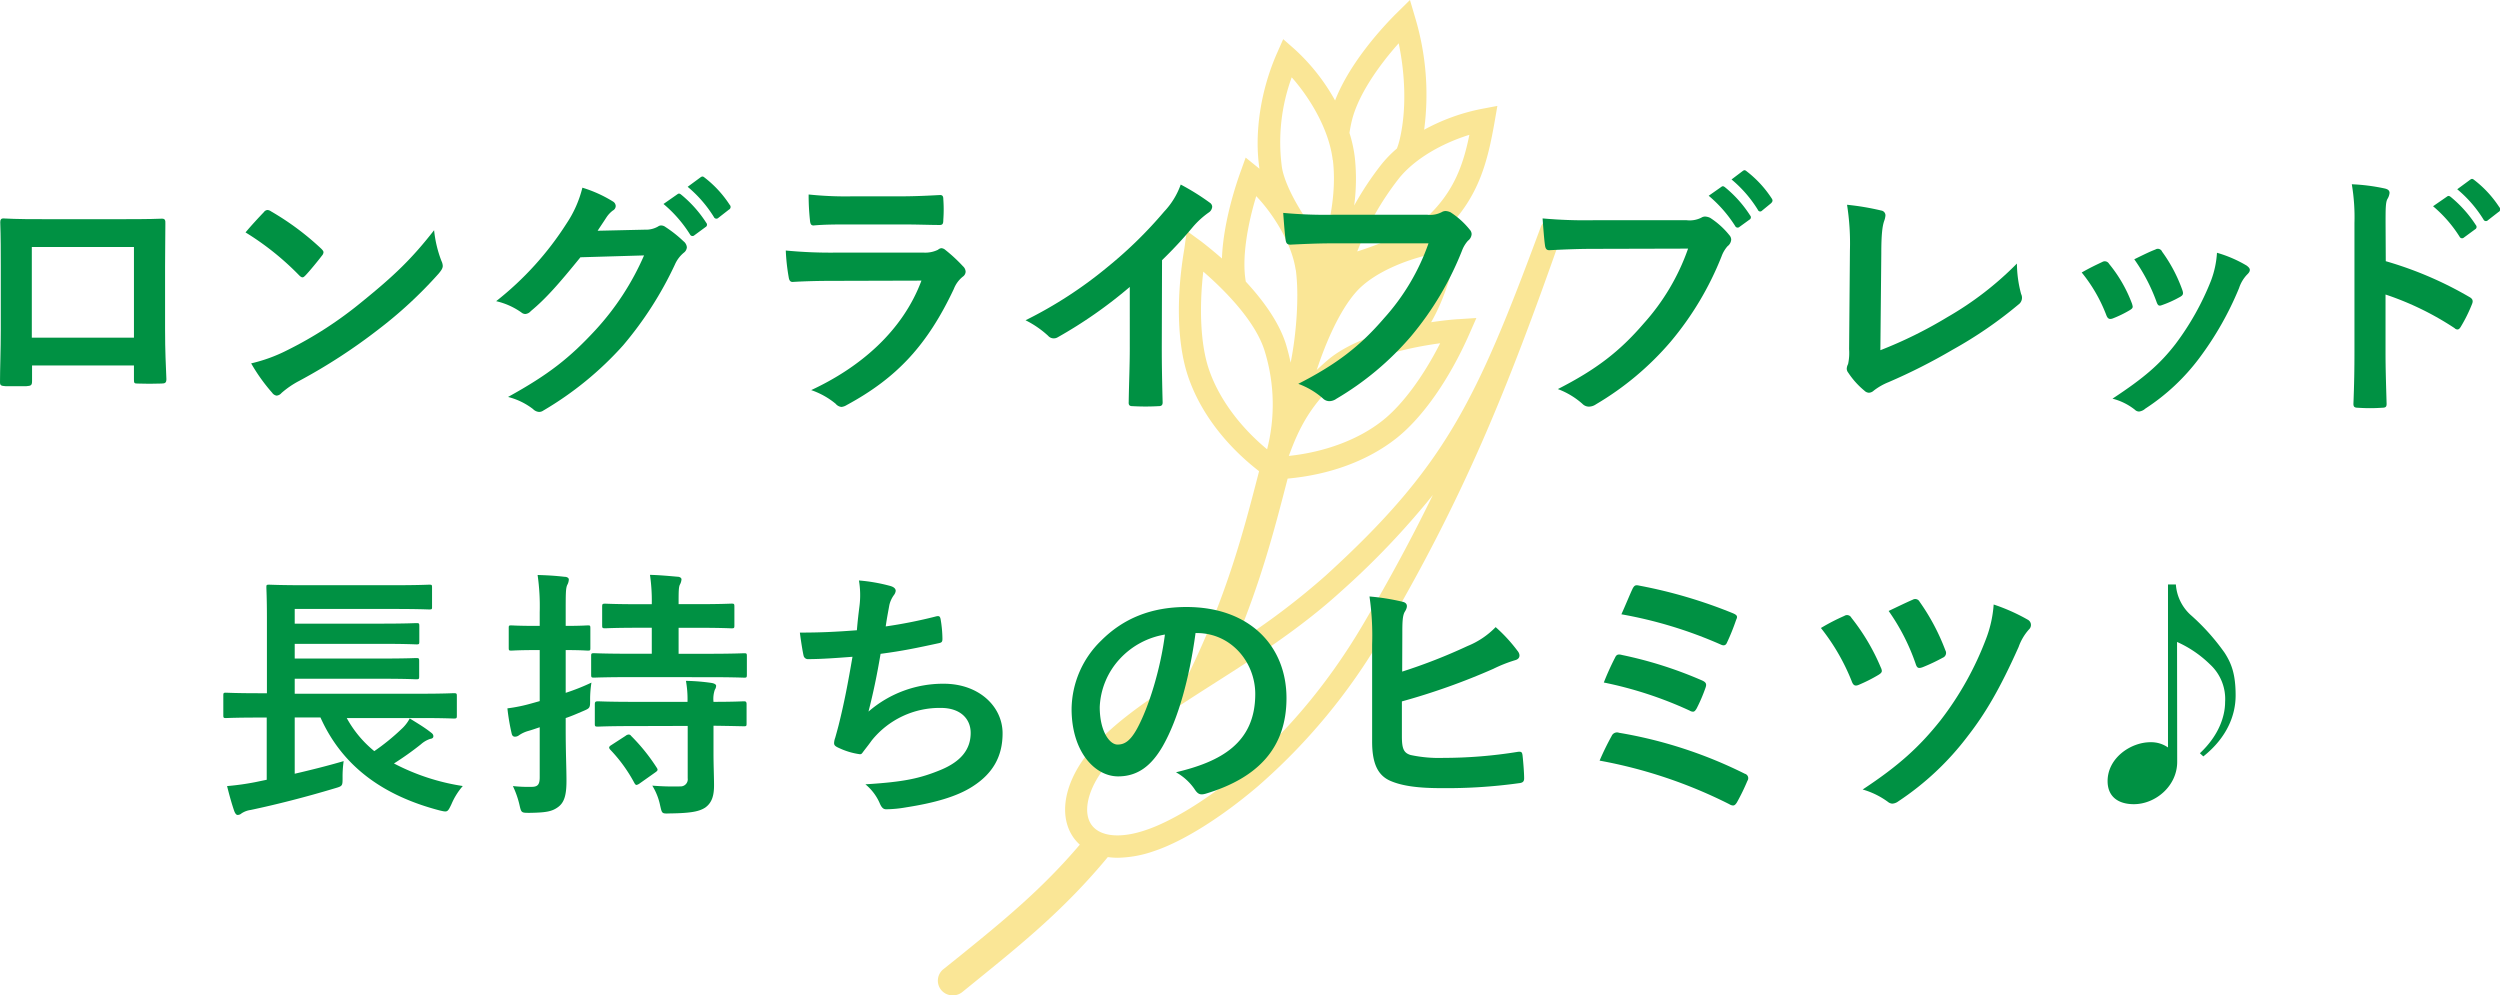 <svg xmlns="http://www.w3.org/2000/svg" width="510.83" height="203.38" viewBox="0 0 510.83 203.38"><g style="isolation:isolate"><path d="M317.75,45a2.28,2.28,0,0,0-2.91,1.35c-13.19,35.6-19.51,49-43.95,71.25a148.36,148.36,0,0,1-18.6,14c5.33-12.65,8.14-23.46,10.59-32.94.08-.29.15-.58.23-.87,8.65-.78,16.48-3.68,22.3-8.31,5.31-4.23,10.69-11.91,14.75-21.07l1.51-3.43-3.73.24c-.25,0-2.42.16-5.52.62,2.87-4.95,4.59-11.16,5.61-16.24l.6-3-3,.27-.16,0c6.78-6.75,8.52-14,9.93-22l.56-3.23-3.22.61A40.86,40.86,0,0,0,291,26.51a54.73,54.73,0,0,0-1.83-22.88L288.1,0l-2.7,2.66c-2.32,2.3-9.47,9.8-12.6,17.87a41.06,41.06,0,0,0-8.27-10.48L262.2,8l-1.26,2.85c-3.35,7.59-4.68,16.37-3.59,23.63L257,34.2l-2.47-2-1.08,3c-.72,2-3.49,10-3.77,17.62-2.28-2-4-3.3-4.18-3.45l-3-2.19L242,50.82c-1.69,9.88-1.45,19.25.64,25.72,2.36,7.29,7.52,14.23,14.63,19.74l-.21.82c-2.92,11.28-6.35,24.49-14.14,40.5-9.19,5.87-17,11.15-21.58,17.6-4.17,5.92-4.87,12.1-1.84,16.15a9,9,0,0,0,1.14,1.24c-7.85,9.23-15.73,15.63-24.47,22.72L192.81,198a3,3,0,0,0,1.92,5.38,3,3,0,0,0,1.91-.68l3.3-2.68c9.06-7.35,17.74-14.4,26.42-24.89a15.77,15.77,0,0,0,2,.14,23.56,23.56,0,0,0,7.49-1.38c6-2,13.86-7,21.13-13.19a122.45,122.45,0,0,0,25.51-30.83c16.57-28.19,25.34-49.74,36.65-82A2.27,2.27,0,0,0,317.75,45ZM223.09,168.62c-1.78-2.38-1-6.62,1.92-10.8,4.43-6.29,12.94-11.7,22.79-18,8.36-5.31,17.83-11.34,26.16-18.93a164,164,0,0,0,18.82-19.75c-4.14,8.5-8.76,17.08-14.23,26.39-15.65,26.63-35.75,39.13-44.2,42C229.1,171.38,224.89,171,223.09,168.62ZM245.87,55.5c4,3.47,10.77,10.06,12.62,16.48a37,37,0,0,1,.42,19.83c-5.77-4.78-10.06-10.71-12-16.67C245.34,70.26,245,63.12,245.87,55.5ZM285.8,8.84c1.21,5.8,1.73,13.16.2,19.67a15.64,15.64,0,0,1-.56,1.83,24.33,24.33,0,0,0-3.24,3.34A63.19,63.19,0,0,0,276.7,42a40.76,40.76,0,0,0,.13-9.84,28.05,28.05,0,0,0-1.09-5c.15-1,.33-1.88.53-2.68C277.56,19.38,281.66,13.48,285.8,8.84ZM291.94,44c-3.1,3-9.05,5.61-14.61,7.38a59.31,59.31,0,0,1,8.44-14.83c3.39-4.28,9.23-7.38,14.47-9C299,33.67,297.1,39,291.94,44ZM263.35,93.16c2-5.49,4.49-10.77,10.92-16.15,5.14-4.31,14.65-6.15,20-6.87-3.46,6.82-7.7,12.56-11.71,15.75C277.67,89.79,270.8,92.37,263.35,93.16Zm8-19.63c-.82.69-1.58,1.39-2.3,2.08,1.89-5.76,4.7-12.14,8-15.9,3.58-4.08,10.54-6.76,15.82-7.85-1.7,7-4.12,12.23-7,15.21C280.81,68.31,275.19,70.31,271.34,73.53Zm1-40.82c.58,4.87,0,10.55-1.84,16.9-3.92-4.67-7.87-11.18-8.57-15.39a38.55,38.55,0,0,1,2-18.42C267.76,20.12,271.58,26.53,272.32,32.71Zm-7.58,22.4c.73,5.38.1,13.32-1.05,19-.23-1.08-.5-2.19-.83-3.34-1.37-4.79-4.85-9.46-8.33-13.22-.87-4.87.39-11.77,2.13-17.47C260.43,44,264,50,264.74,55.11Z" style="fill:#fae696;mix-blend-mode:multiply"/><path d="M6.55,74.67v3.17c0,.91-.21,1-1.18,1.07-1.34,0-2.9,0-4.24,0C.22,78.85,0,78.75,0,78.1c0-2.79.16-6.6.16-10.67V54.28c0-2.89,0-5.79-.11-8.9,0-.54.21-.75.59-.75,2.84.16,6,.16,9.6.16H23c3.49,0,7.57,0,10.09-.11.59,0,.75.27.7,1.07,0,2.63-.06,5.53-.06,8.69V67.27c0,4.66.16,7.29.27,10.19,0,.75-.27.91-1,.91-1.61.06-3.32.06-4.93,0-.65,0-.7-.11-.7-.86V74.67Zm20.82-24.2H6.5V69H27.37Z" style="fill:#009143"/><path d="M53.92,43.34a1,1,0,0,1,.75-.43,1.44,1.44,0,0,1,.7.27A55.84,55.84,0,0,1,65.62,50.8c.32.32.48.53.48.75a1.15,1.15,0,0,1-.32.69c-.81,1.08-2.58,3.22-3.33,4-.27.27-.43.43-.64.43s-.43-.16-.7-.43a56.74,56.74,0,0,0-10.94-8.75C51.35,46.07,52.9,44.41,53.92,43.34Zm4.67,28.27A79.52,79.52,0,0,0,74,61.63c6.55-5.31,10.14-8.74,14.7-14.59a24.22,24.22,0,0,0,1.5,6.28,2.59,2.59,0,0,1,.27,1c0,.48-.27.91-.86,1.61A87.71,87.71,0,0,1,77.31,67.32a115.59,115.59,0,0,1-16.2,10.52,18.33,18.33,0,0,0-3.59,2.46,1.48,1.48,0,0,1-1,.54,1.36,1.36,0,0,1-.91-.59,36.45,36.45,0,0,1-4.29-6A32.21,32.21,0,0,0,58.59,71.61Z" style="fill:#009143"/><path d="M131.76,46.93a5,5,0,0,0,2.69-.64,1.07,1.07,0,0,1,.69-.22,1.53,1.53,0,0,1,.86.33,24.7,24.7,0,0,1,3.65,2.89,1.76,1.76,0,0,1,.7,1.24,1.54,1.54,0,0,1-.64,1.12A6.52,6.52,0,0,0,137.93,54a73.59,73.59,0,0,1-10.62,16.58A68.18,68.18,0,0,1,111,83.9a1.48,1.48,0,0,1-.86.27,1.91,1.91,0,0,1-1.23-.59,14,14,0,0,0-5.1-2.47c8.37-4.62,12.61-8,17.87-13.68a54.6,54.6,0,0,0,9.92-15.24l-13,.38c-4.4,5.42-7.08,8.47-10.14,11a1.64,1.64,0,0,1-1.13.59,1.26,1.26,0,0,1-.8-.32,14.57,14.57,0,0,0-5.15-2.3,63.81,63.81,0,0,0,14.43-15.94A22.94,22.94,0,0,0,119,38.35a26.3,26.3,0,0,1,6.27,2.84,1.11,1.11,0,0,1,.54.91,1.07,1.07,0,0,1-.59.92,5.68,5.68,0,0,0-1.34,1.45c-.59.91-1.13,1.71-1.77,2.68Zm6.66-7.24c.27-.21.48-.16.8.11a24.48,24.48,0,0,1,5.1,5.74.55.55,0,0,1-.16.86l-2.26,1.66a.56.56,0,0,1-.91-.16,26.27,26.27,0,0,0-5.42-6.22Zm4.77-3.49c.32-.21.49-.16.81.11a22.4,22.4,0,0,1,5.09,5.53.61.61,0,0,1-.16,1l-2.14,1.67a.56.56,0,0,1-.92-.17,25.41,25.41,0,0,0-5.36-6.17Z" style="fill:#009143"/><path d="M170,57.39c-2.68,0-5.37.06-8.05.22-.48,0-.7-.32-.8-1a40.88,40.88,0,0,1-.59-5.42,95.47,95.47,0,0,0,9.87.43h18.4a5.91,5.91,0,0,0,2.84-.59,1.2,1.2,0,0,1,.7-.32,1.41,1.41,0,0,1,.81.37,32.06,32.06,0,0,1,3.59,3.33,1.58,1.58,0,0,1,.54,1.13,1.31,1.31,0,0,1-.59,1,6,6,0,0,0-1.83,2.52C189.49,70.49,183.32,77.19,173,82.77a2.48,2.48,0,0,1-1.07.38,1.77,1.77,0,0,1-1.18-.65,15.88,15.88,0,0,0-5-2.79c9.93-4.61,18.67-12,22.53-22.37Zm3.59-11.53c-2.41,0-5.09,0-7.35.21-.53,0-.69-.32-.75-1.18a47,47,0,0,1-.26-5.15,72.07,72.07,0,0,0,8.79.38h9.66c3.49,0,6.33-.16,8.42-.27.49,0,.65.27.65.86a29.16,29.16,0,0,1,0,4.18c0,.92-.16,1.13-1,1.08-1.77,0-4.29-.11-7.56-.11Z" style="fill:#009143"/><path d="M237.39,70.91c0,3.71.06,6.87.17,11.16.05.7-.22.92-.81.92a47.92,47.92,0,0,1-5.36,0c-.59,0-.81-.22-.76-.86.06-3.87.22-7.35.22-11V58.63a92.61,92.61,0,0,1-14.75,10.3,1.53,1.53,0,0,1-.81.21,1.52,1.52,0,0,1-1.13-.53,19.84,19.84,0,0,0-4.61-3.17,86.28,86.28,0,0,0,16.9-11,86.73,86.73,0,0,0,11.43-11.21,15.62,15.62,0,0,0,3.38-5.52,48.51,48.51,0,0,1,6,3.75,1,1,0,0,1,.43.81,1.55,1.55,0,0,1-.75,1.18,17.62,17.62,0,0,0-3.22,2.95,85.41,85.41,0,0,1-6.28,6.76Z" style="fill:#009143"/><path d="M272.53,49.72c-3.48,0-6.54.16-8.85.27-.7,0-.91-.32-1-1.07-.16-1.07-.37-3.86-.48-5.42a93.12,93.12,0,0,0,10.3.38h19.15a5.11,5.11,0,0,0,2.95-.54,1.55,1.55,0,0,1,.81-.22,2.68,2.68,0,0,1,1,.27,16.58,16.58,0,0,1,3.91,3.54,1.36,1.36,0,0,1,.38.92,1.84,1.84,0,0,1-.75,1.34,6.44,6.44,0,0,0-1.24,2.09,63.46,63.46,0,0,1-10.4,17.44,60.21,60.21,0,0,1-15.24,12.76,2.55,2.55,0,0,1-1.45.49,1.88,1.88,0,0,1-1.34-.59,15.88,15.88,0,0,0-5-2.95c7.83-4,12.61-7.68,17.54-13.42a45.05,45.05,0,0,0,9.07-15.29Z" style="fill:#009143"/><path d="M325.54,50.85c-3.49,0-6.55.16-8.86.27-.69.05-.91-.32-1-1.08-.16-1.07-.37-3.86-.48-5.41a96.52,96.52,0,0,0,10.3.37h19.15a5.27,5.27,0,0,0,3-.53,1.41,1.41,0,0,1,.8-.22,2.68,2.68,0,0,1,1,.27,16.41,16.41,0,0,1,3.92,3.54,1.37,1.37,0,0,1,.37.91,1.84,1.84,0,0,1-.75,1.34,6.52,6.52,0,0,0-1.23,2.1,63.29,63.29,0,0,1-10.41,17.43,60.26,60.26,0,0,1-15.24,12.77,2.59,2.59,0,0,1-1.45.48,1.88,1.88,0,0,1-1.34-.59,16,16,0,0,0-5-3c7.84-4,12.61-7.67,17.55-13.41a45.12,45.12,0,0,0,9.06-15.29Zm26.18-12.66c.26-.22.48-.16.8.11a24.5,24.5,0,0,1,5.1,5.74.54.54,0,0,1-.16.85l-2,1.45a.56.56,0,0,1-.91-.16A26.69,26.69,0,0,0,349.14,40Zm4.4-3.27c.32-.22.48-.17.8.1a22.43,22.43,0,0,1,5.1,5.53c.21.32.27.59-.16,1L360.09,43a.67.67,0,0,1-.43.22.57.57,0,0,1-.49-.38,25.41,25.41,0,0,0-5.36-6.17Z" style="fill:#009143"/><path d="M384.22,71.56a88.33,88.33,0,0,0,13.69-6.76,66.16,66.16,0,0,0,14.21-10.95,24.59,24.59,0,0,0,.86,6.23,1.69,1.69,0,0,1-.54,2.14A85.93,85.93,0,0,1,399,71.45a118.32,118.32,0,0,1-13.14,6.65,12.5,12.5,0,0,0-3,1.72,1.53,1.53,0,0,1-1,.43,1.42,1.42,0,0,1-.91-.43,16.52,16.52,0,0,1-3.28-3.65,1.33,1.33,0,0,1-.32-.86,2.21,2.21,0,0,1,.27-.91,10.77,10.77,0,0,0,.21-3.06L378,51.17a50.55,50.55,0,0,0-.59-9.33,53,53,0,0,1,7,1.18,1,1,0,0,1,.85,1,4.06,4.06,0,0,1-.26,1.12c-.38,1.08-.59,2.85-.59,6.66Z" style="fill:#009143"/><path d="M429.56,53.53a1,1,0,0,1,1.39.38,28.33,28.33,0,0,1,4.61,7.94,3.52,3.52,0,0,1,.22.8c0,.32-.22.49-.64.75a23,23,0,0,1-3.44,1.67c-.75.27-1.07,0-1.34-.75a31.57,31.57,0,0,0-5-8.64C427.14,54.66,428.43,54.07,429.56,53.53Zm29.45.7c.43.32.7.59.7.91s-.16.59-.59,1a7.3,7.3,0,0,0-1.61,2.73,65.38,65.38,0,0,1-8.1,14.27,43,43,0,0,1-11.06,10.36,2.29,2.29,0,0,1-1.28.59,1.23,1.23,0,0,1-.86-.38,12.18,12.18,0,0,0-4.56-2.25c6.44-4.24,9.65-7,12.87-11.16a55.41,55.41,0,0,0,7.25-12.93A19.35,19.35,0,0,0,453,51.65,25.75,25.75,0,0,1,459,54.23ZM440.39,51a.94.94,0,0,1,1.4.43,30.75,30.75,0,0,1,4.13,7.83c.27.8.16,1.07-.54,1.45a22.55,22.55,0,0,1-3.7,1.66c-.59.22-.8,0-1.07-.8a36.77,36.77,0,0,0-4.51-8.59C438.25,51.92,439.48,51.33,440.39,51Z" style="fill:#009143"/><path d="M487.49,53.37a75.41,75.41,0,0,1,17.06,7.3c.59.32.86.7.59,1.39a30.81,30.81,0,0,1-2.3,4.67c-.22.38-.43.59-.7.59a.81.81,0,0,1-.59-.27,60,60,0,0,0-14.11-6.87V72c0,3.49.11,6.65.22,10.52,0,.64-.22.8-1,.8a34.66,34.66,0,0,1-4.78,0c-.75,0-1-.16-1-.8.16-4,.21-7.14.21-10.57V45.59a40.57,40.57,0,0,0-.54-7.94,39.48,39.48,0,0,1,6.71.86c.75.16,1,.48,1,.91a2.86,2.86,0,0,1-.43,1.24c-.38.69-.38,2-.38,5ZM500,40.17c.27-.21.49-.16.81.11A24.93,24.93,0,0,1,505.9,46a.55.55,0,0,1-.16.86l-2.26,1.66a.56.56,0,0,1-.91-.16,26.69,26.69,0,0,0-5.42-6.22Zm4.78-3.48c.32-.22.48-.16.8.1a22.43,22.43,0,0,1,5.1,5.53.61.61,0,0,1-.16,1L508.36,45a.55.55,0,0,1-.91-.16,25.25,25.25,0,0,0-5.36-6.17Z" style="fill:#009143"/><path d="M52.93,146.62c-4.78,0-6.44.1-6.76.1-.48,0-.54-.05-.54-.59v-4c0-.53.06-.59.54-.59.32,0,2,.11,6.76.11h1.61V126.12c0-3.91-.11-5.74-.11-6.06,0-.54,0-.59.59-.59.32,0,2.2.11,7.4.11H80.34c5.21,0,7-.11,7.3-.11.59,0,.64,0,.64.59V124c0,.48,0,.53-.64.53-.32,0-2.09-.1-7.3-.1H60.22v3H78.09c5,0,6.65-.11,7-.11.54,0,.59.06.59.65v3.11c0,.54-.05.59-.59.59-.32,0-2-.11-7-.11H60.22v3H78.09c5,0,6.6-.1,6.92-.1.59,0,.64.05.64.64v3.11c0,.54-.05.59-.64.59-.32,0-1.93-.11-6.92-.11H60.22v3.06H86c4.77,0,6.38-.11,6.7-.11.59,0,.65.06.65.59v4c0,.54-.06.59-.65.59-.32,0-1.93-.1-6.7-.1H70.85a22.83,22.83,0,0,0,5.63,6.76A44.38,44.38,0,0,0,82,149a7.86,7.86,0,0,0,1.72-2.2c1.72,1.07,3,1.82,4.29,2.84.38.27.54.48.54.81s-.27.48-.65.53A5.39,5.39,0,0,0,86,152.09,61.41,61.41,0,0,1,80.5,156a44.79,44.79,0,0,0,14.06,4.61,13.86,13.86,0,0,0-2.31,3.7c-.8,1.67-.8,1.67-2.41,1.29-11.91-3.11-20-9.28-24.36-19H60.22V158.1c3.22-.75,6.5-1.56,10-2.58A22.59,22.59,0,0,0,70,158.9c0,1.72,0,1.72-1.66,2.2-5.9,1.77-11.8,3.28-17.11,4.4a4.52,4.52,0,0,0-1.88.7,1.22,1.22,0,0,1-.81.32c-.21,0-.43-.21-.64-.7-.54-1.5-1.13-3.7-1.5-5.2a53.36,53.36,0,0,0,5.74-.8l2.36-.49V146.62Z" style="fill:#009143"/><path d="M115.59,148.87c0,5.1.16,8,.16,10.68,0,3-.48,4.45-1.72,5.36s-2.47,1.13-5.79,1.18c-1.72,0-1.72,0-2.09-1.61a18.77,18.77,0,0,0-1.35-3.86,29.57,29.57,0,0,0,3.81.16c1.29,0,1.67-.48,1.67-2V148.6c-.81.27-1.56.54-2.31.75a6.32,6.32,0,0,0-1.88.86,1.39,1.39,0,0,1-.86.32c-.32,0-.59-.16-.69-.69a43,43,0,0,1-.86-5.1,32.36,32.36,0,0,0,4.88-1l1.72-.48V132.83h-.7c-3.65,0-4.78.11-5.1.11-.48,0-.53-.06-.53-.59v-3.92c0-.59,0-.64.53-.64.32,0,1.45.1,5.1.1h.7V125.1a45,45,0,0,0-.43-7.61c2,.05,3.7.16,5.52.37.54,0,.86.27.86.54a2.49,2.49,0,0,1-.32,1.12c-.32.7-.32,1.83-.32,5.48v2.89c3.11,0,4.18-.1,4.5-.1.49,0,.54,0,.54.64v3.92c0,.53,0,.59-.54.59-.32,0-1.39-.11-4.5-.11v8.74a44.29,44.29,0,0,0,5.26-2.09,21.9,21.9,0,0,0-.27,3.49c0,1.72,0,1.72-1.51,2.36-1.12.48-2.3,1-3.48,1.39Zm13.09-10.51c-5.15,0-7,.1-7.3.1-.53,0-.59-.05-.59-.64v-3.76c0-.53.06-.59.59-.59.32,0,2.15.11,7.3.11h4.5v-5.31H130.5c-4.88,0-6.49.11-6.81.11-.59,0-.65-.06-.65-.59V124c0-.59.06-.65.65-.65.32,0,1.93.11,6.81.11h2.68a36.74,36.74,0,0,0-.37-6c2.09.06,3.75.22,5.58.38.54,0,.86.27.86.53a2.55,2.55,0,0,1-.32,1.08c-.27.53-.27,1.5-.27,4h4c4.83,0,6.49-.11,6.81-.11.54,0,.59.06.59.65v3.81c0,.53-.05.59-.59.59-.32,0-2-.11-6.81-.11h-4v5.31h6.11c5.15,0,7-.11,7.3-.11.48,0,.54.06.54.59v3.76c0,.59-.06.64-.54.64-.32,0-2.15-.1-7.3-.1Zm.7,10c-5.1,0-6.87.11-7.19.11-.59,0-.65-.05-.65-.59V144c0-.53.06-.7.65-.7.32,0,2.09.11,7.19.11h11.1a21.36,21.36,0,0,0-.32-4.29,40.81,40.81,0,0,1,5.26.43c.59.11.91.32.91.59a1.54,1.54,0,0,1-.27.8,5.78,5.78,0,0,0-.27,2.47c4.29,0,5.9-.11,6.23-.11s.53.06.53.59v3.92c0,.54-.05.59-.53.59s-1.94-.05-6.23-.11v5.58c0,2.47.11,4.78.11,6.6,0,2-.38,3.54-1.82,4.56-1.18.75-2.79,1.13-7.19,1.18-1.67.06-1.61.06-2-1.61a12.44,12.44,0,0,0-1.61-4.07,52.74,52.74,0,0,0,5.74.16,1.46,1.46,0,0,0,1.5-1.67V148.33Zm-1.56,2a1.1,1.1,0,0,1,.64-.27.57.57,0,0,1,.49.27,38.44,38.44,0,0,1,5.2,6.44c.32.48.32.64-.32,1.07l-3.11,2.2a1.77,1.77,0,0,1-.65.32c-.16,0-.27-.11-.43-.37a30.71,30.71,0,0,0-4.93-6.82c-.38-.43-.32-.64.27-1Z" style="fill:#009143"/><path d="M175.62,123.82a17.93,17.93,0,0,0-.11-5.21,34.9,34.9,0,0,1,6.44,1.13c.7.21,1.07.54,1.07,1a1.74,1.74,0,0,1-.37.86,5.64,5.64,0,0,0-.92,2c-.26,1.45-.48,2.52-.75,4.4a97.41,97.41,0,0,0,10.09-2c.75-.21,1-.16,1.13.54a24.73,24.73,0,0,1,.37,4c0,.59-.16.75-.64.86-4.62,1-7.51,1.61-12,2.2-.75,4.45-1.5,8-2.47,11.8a23.21,23.21,0,0,1,15.4-5.69c7.14,0,12,4.62,12,10.14,0,4.72-2,8.21-6.11,10.84-3.22,2.09-7.83,3.38-13.68,4.29a24.25,24.25,0,0,1-4,.38c-.54,0-.91-.27-1.34-1.29a10.31,10.31,0,0,0-2.9-3.81c7.83-.48,11.1-1.18,15.4-2.95,4.13-1.72,6.11-4.18,6.11-7.56,0-2.79-2-5.1-6.11-5.1a17.82,17.82,0,0,0-14.11,6.65c-.49.7-1,1.34-1.51,2s-.53.86-1,.8a14.48,14.48,0,0,1-4-1.18c-.86-.37-1.18-.59-1.18-1.07a3.42,3.42,0,0,1,.22-1.07c.26-.91.48-1.72.69-2.52,1.18-4.72,1.93-8.69,2.85-14.06-2.9.22-6.28.48-9,.48a.91.91,0,0,1-1-.75c-.16-.64-.53-2.89-.75-4.67,4.19,0,7.51-.16,11.65-.48C175.24,126.87,175.46,125.1,175.62,123.82Z" style="fill:#009143"/><path d="M244.29,129.34c-1.24,9.12-3.49,17.49-6.71,23.13-2.31,4-5.1,6.17-9.12,6.17-4.72,0-9.5-5-9.5-13.79A19.74,19.74,0,0,1,225,130.9c4.5-4.51,10.19-6.87,17.43-6.87,12.88,0,20.44,7.94,20.44,18.62,0,10-5.63,16.25-16.52,19.53-1.13.32-1.61.1-2.31-1a11.31,11.31,0,0,0-3.75-3.38c9.06-2.15,16.2-5.9,16.2-16,0-6.39-4.83-12.45-12-12.45Zm-15.4,5.21a15.4,15.4,0,0,0-4.18,9.92c0,4.94,2,7.67,3.64,7.67,1.4,0,2.58-.69,4-3.27,2.36-4.34,4.77-12.07,5.68-19.21A16.15,16.15,0,0,0,228.89,134.55Z" style="fill:#009143"/><path d="M286.51,137.23A112.63,112.63,0,0,0,299.87,132a16.72,16.72,0,0,0,5.74-3.86,31.72,31.72,0,0,1,4.45,4.83c.64.75.59,1.66-.48,1.93a29.14,29.14,0,0,0-4.46,1.77,135.92,135.92,0,0,1-18.67,6.65v7.14c0,2.52.38,3.38,1.77,3.81a27.82,27.82,0,0,0,6.76.59,95.57,95.57,0,0,0,15.13-1.23c.81-.11.91.1,1,.75.16,1.5.32,3.54.32,4.66,0,.7-.32.92-1.13,1a107.36,107.36,0,0,1-15.93,1c-4.78,0-7.94-.49-10.19-1.45-2.69-1.13-3.81-3.65-3.81-8.05V131.7a55.69,55.69,0,0,0-.54-9.82,45.24,45.24,0,0,1,6.76,1.08c1.18.27,1,1.18.48,2s-.53,2.31-.53,4.83Z" style="fill:#009143"/><path d="M329.32,150.37a1.19,1.19,0,0,1,1.5-.64,91.3,91.3,0,0,1,25.7,8.37.94.94,0,0,1,.53,1.45,42.83,42.83,0,0,1-2.14,4.4c-.27.43-.49.64-.81.64a1.63,1.63,0,0,1-.75-.27,97.66,97.66,0,0,0-26.5-8.9A55.65,55.65,0,0,1,329.32,150.37Zm.69-16c.27-.59.59-.76,1.4-.54a83.34,83.34,0,0,1,16.36,5.2c.86.38,1,.75.7,1.56a33.31,33.31,0,0,1-1.77,4.13c-.27.48-.48.7-.75.7a1.32,1.32,0,0,1-.7-.22,79.32,79.32,0,0,0-17.54-5.74A54.71,54.71,0,0,1,330,134.39Zm3.54-14c.43-.86.7-.86,1.45-.7a99.27,99.27,0,0,1,19.1,5.64c.86.37,1,.64.65,1.34a44.61,44.61,0,0,1-1.88,4.67c-.27.64-.75.64-1.29.37a88.3,88.3,0,0,0-20.28-6.17C332,124,333.13,121.24,333.55,120.38Z" style="fill:#009143"/><path d="M376.85,125.85a1,1,0,0,1,1.45.38,43,43,0,0,1,6,10.14,2,2,0,0,1,.22.7c0,.32-.22.53-.64.8a31.85,31.85,0,0,1-4.14,2.09c-.8.33-1.12-.05-1.39-.8a42.81,42.81,0,0,0-6.28-10.84A41.63,41.63,0,0,1,376.85,125.85Zm37.55.81a1.22,1.22,0,0,1,.59,1.07,1.3,1.3,0,0,1-.43.91,10.71,10.71,0,0,0-2.09,3.55c-3.81,8.53-6.81,13.62-10.41,18.24a57.64,57.64,0,0,1-14.16,13.3,2.27,2.27,0,0,1-1.24.48,1.57,1.57,0,0,1-.91-.37,16.25,16.25,0,0,0-5.15-2.52c7.41-4.88,11.64-8.75,15.94-14.17a64.61,64.61,0,0,0,9.28-16.63,24.19,24.19,0,0,0,1.55-7A38.59,38.59,0,0,1,414.4,126.66Zm-23.55-4.13a1,1,0,0,1,1.39.43,43.81,43.81,0,0,1,5.26,9.92,1.05,1.05,0,0,1-.53,1.51,37.7,37.7,0,0,1-4.08,1.93c-.86.32-1.18.21-1.45-.65a42.8,42.8,0,0,0-5.53-10.83C387.52,124.08,389.24,123.23,390.85,122.53Z" style="fill:#009143"/><path d="M444.87,155.68c0,4.94-4.45,8.64-8.85,8.64-3.22,0-5.37-1.55-5.37-4.72,0-4.72,4.73-7.94,8.75-7.94a6,6,0,0,1,3.59,1.07V119.42h1.61a9.28,9.28,0,0,0,2.95,6.17,44.57,44.57,0,0,1,7,7.78c1.45,2.25,2.26,4.45,2.26,8.74,0,3.92-1.67,8.53-6.6,12.45l-.7-.65c4-3.75,5.15-7.72,5.15-10.46a9.61,9.61,0,0,0-3.11-7.72,23,23,0,0,0-6.71-4.56Z" style="fill:#009143"/></g></svg>